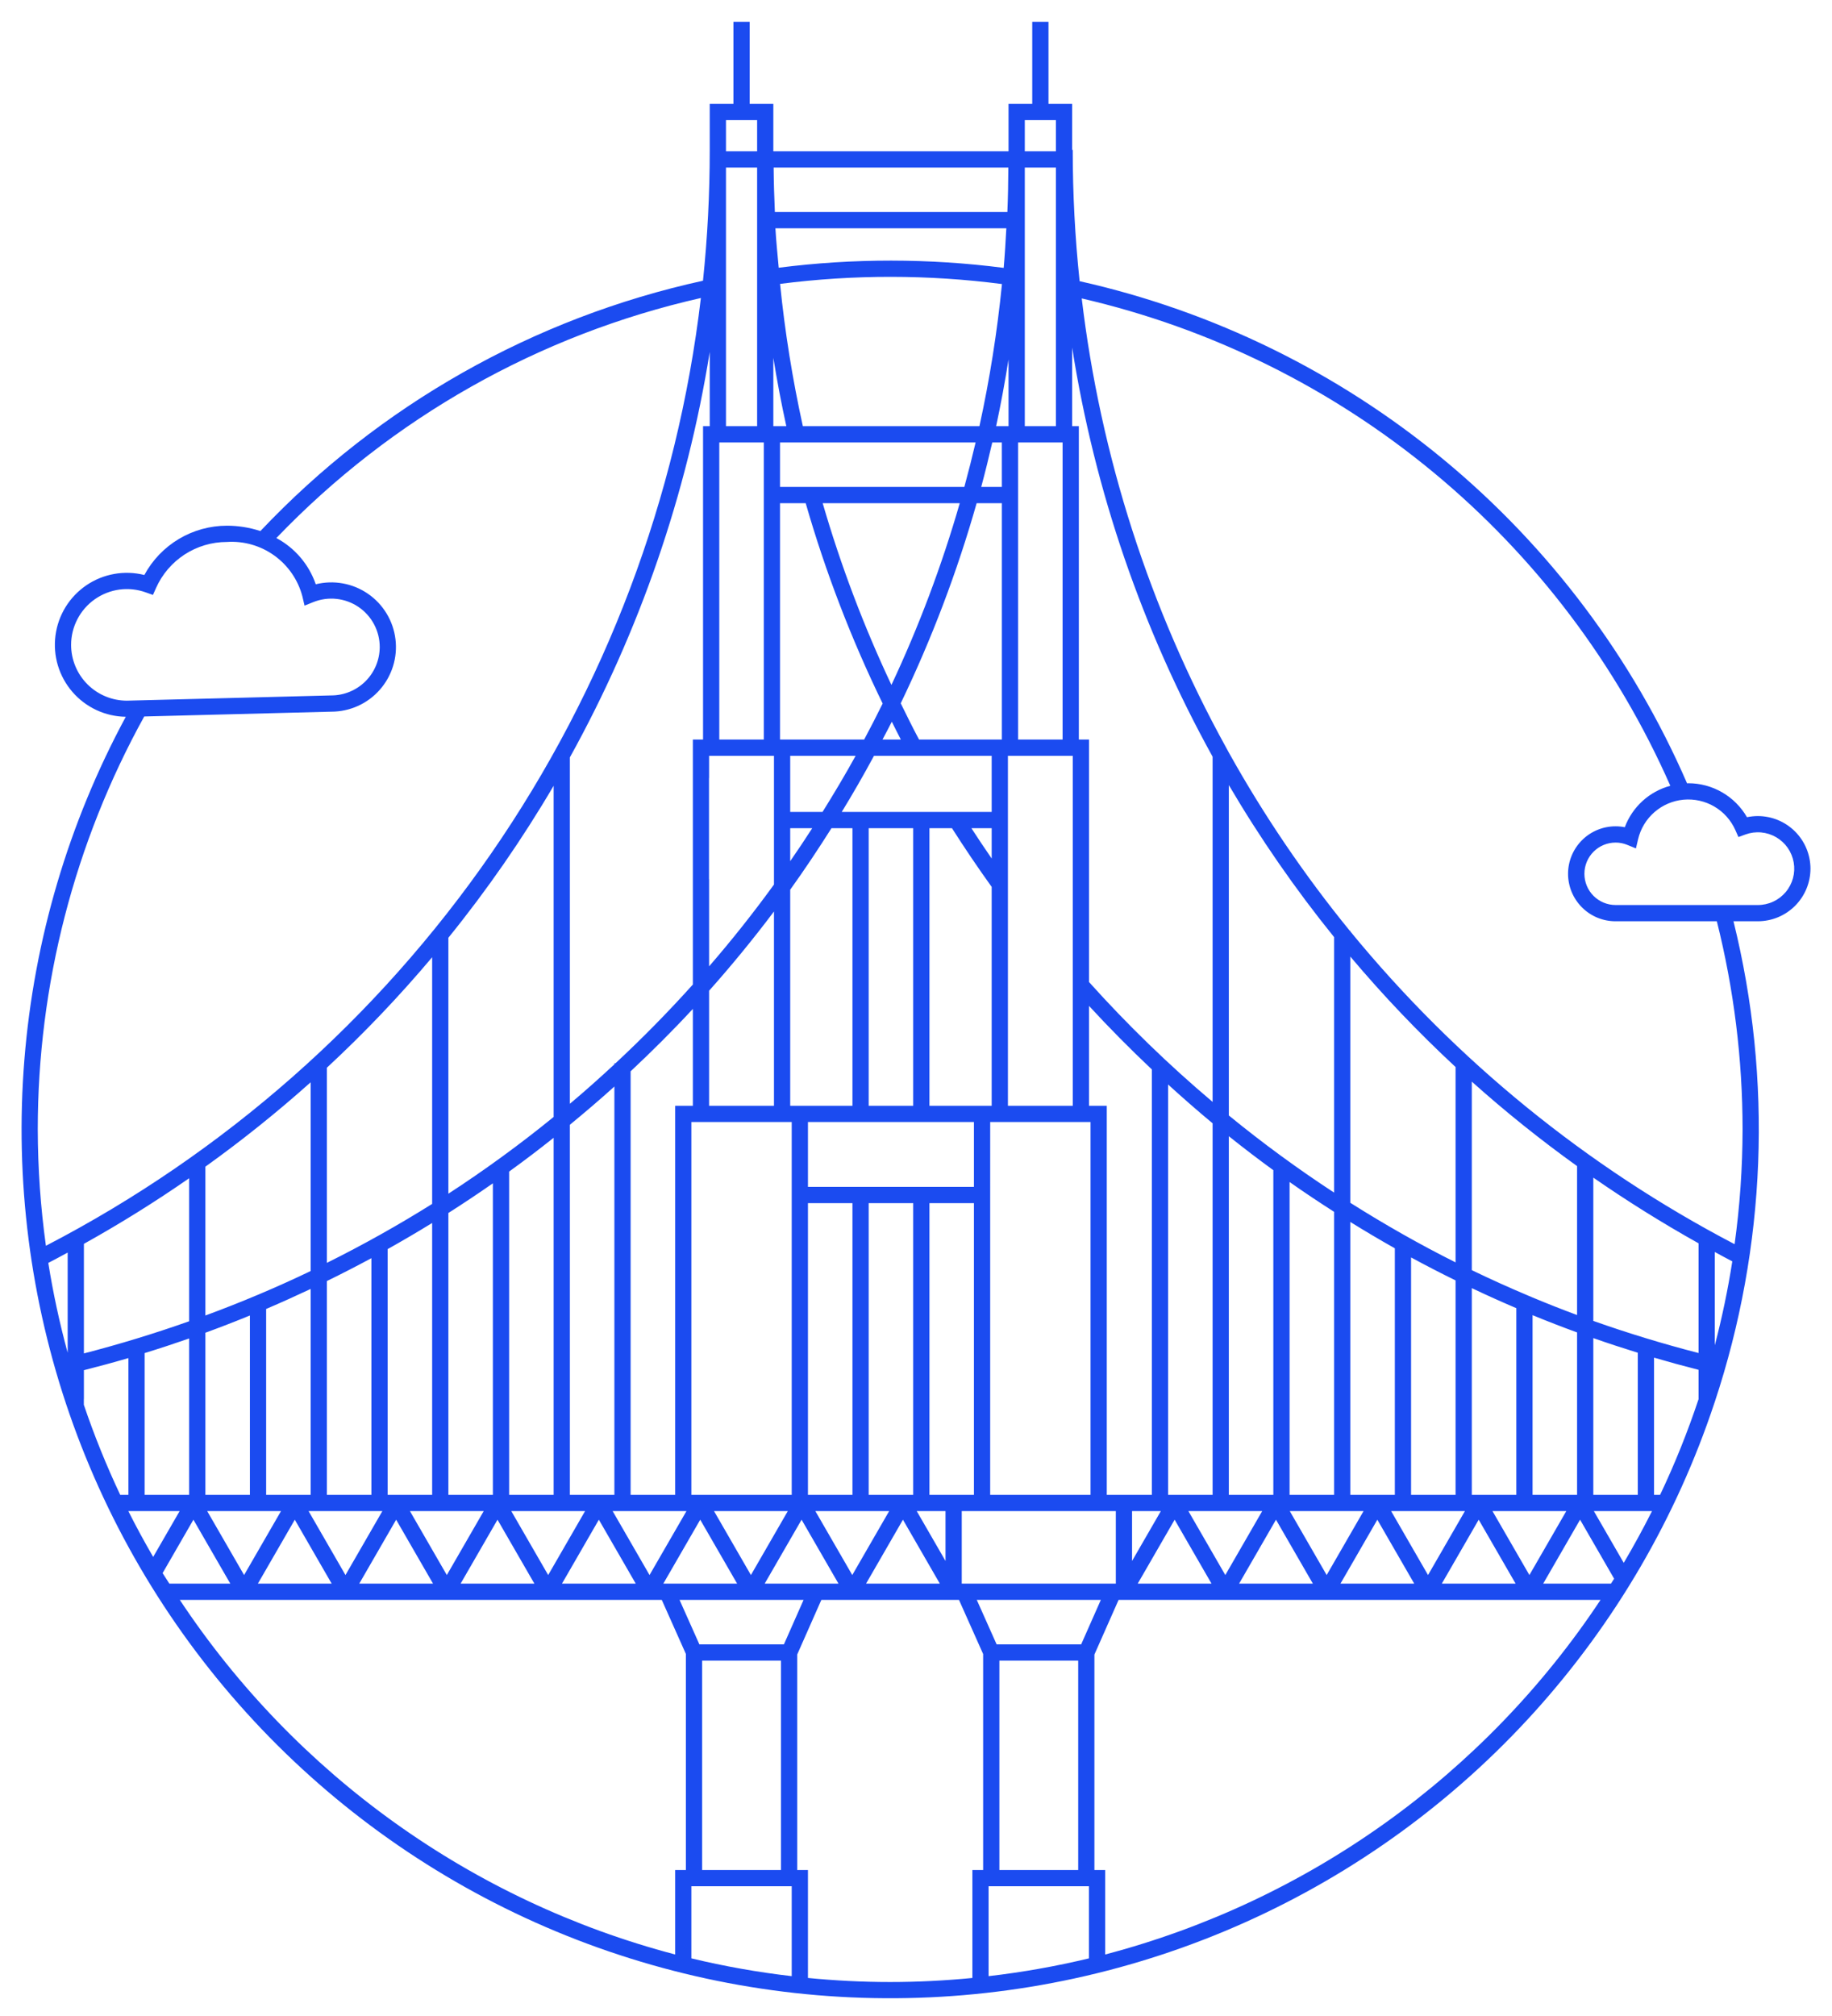 <svg xmlns="http://www.w3.org/2000/svg" width="80" height="88" viewBox="0 0 80 88" fill="none"><path d="M79.06 37.917C79.059 37.309 78.817 36.725 78.386 36.295C77.956 35.865 77.372 35.623 76.764 35.622C76.604 35.622 76.444 35.639 76.287 35.671C76.028 35.221 75.654 34.847 75.204 34.587C74.754 34.326 74.243 34.189 73.724 34.189C73.706 34.189 73.689 34.192 73.671 34.193C71.288 28.709 67.643 23.865 63.034 20.056C58.424 16.247 52.98 13.581 47.145 12.274C46.944 10.37 46.844 8.457 46.844 6.542H46.819V4.534H45.785V0.951H45.076V4.534H44.041V6.603H33.77V4.534H32.736V0.951H32.027V4.534H30.993V6.568C30.993 8.467 30.895 10.365 30.698 12.254C23.305 13.873 16.57 17.681 11.371 23.181C10.899 23.026 10.405 22.947 9.908 22.947C9.169 22.948 8.444 23.148 7.809 23.527C7.175 23.906 6.654 24.449 6.303 25.099C5.873 24.991 5.425 24.975 4.989 25.053C4.553 25.13 4.137 25.299 3.771 25.548C3.404 25.798 3.095 26.122 2.862 26.499C2.63 26.877 2.48 27.299 2.423 27.738C2.365 28.178 2.401 28.625 2.528 29.049C2.656 29.474 2.872 29.867 3.162 30.202C3.451 30.537 3.809 30.807 4.211 30.995C4.613 31.182 5.049 31.282 5.493 31.288C2.995 35.916 1.487 41.013 1.065 46.255C0.643 51.497 1.316 56.77 3.04 61.738C4.765 66.706 7.504 71.261 11.084 75.114C14.663 78.966 19.005 82.032 23.832 84.117C28.66 86.202 33.869 87.26 39.128 87.224C44.387 87.189 49.581 86.059 54.38 83.908C59.178 81.758 63.478 78.632 67.004 74.731C70.53 70.829 73.207 66.237 74.863 61.246L74.882 61.192C77.129 54.416 77.412 47.143 75.698 40.214H76.764C77.373 40.213 77.956 39.971 78.387 39.54C78.817 39.11 79.059 38.526 79.06 37.917ZM46.819 15.173C47.806 21.438 49.882 27.481 52.952 33.031V48.099C51.035 46.481 49.232 44.733 47.556 42.867V32.282H47.111V18.603H46.819L46.819 15.173ZM66.924 65.252V57.408C67.566 57.672 68.214 57.923 68.868 58.162V65.252H66.924ZM68.397 65.961L66.786 68.752L65.174 65.961H68.397ZM66.924 56.636L66.743 56.559C65.909 56.208 65.085 55.836 64.271 55.443V47.214C65.736 48.525 67.27 49.755 68.868 50.901V57.402C68.214 57.16 67.566 56.904 66.924 56.636ZM66.215 57.103V65.252H64.271V56.228C64.913 56.533 65.561 56.824 66.215 57.103ZM64.572 66.336L66.184 69.127H62.961L64.572 66.336ZM62.359 68.752L60.748 65.961H63.97L62.359 68.752ZM61.757 69.127H58.535L60.146 66.336L61.757 69.127ZM61.619 65.252V54.888C62.259 55.236 62.907 55.57 63.562 55.891V65.252L61.619 65.252ZM63.562 55.104C61.986 54.316 60.456 53.444 58.966 52.504V41.755C60.398 43.455 61.933 45.065 63.562 46.577V55.104ZM60.91 54.49V65.252H58.966V53.34C59.606 53.737 60.254 54.12 60.91 54.49ZM59.544 65.961L57.933 68.752L56.322 65.961H59.544ZM57.331 69.127H54.109L55.72 66.336L57.331 69.127ZM56.313 65.252V51.596C56.951 52.045 57.601 52.477 58.257 52.897V65.252H56.313ZM58.257 52.058C56.666 51.018 55.132 49.894 53.661 48.691V34.27C55.026 36.592 56.562 38.81 58.257 40.905L58.257 52.058ZM55.604 51.08V65.252H53.661V49.597C54.298 50.106 54.946 50.601 55.604 51.08ZM55.118 65.961L53.507 68.752L51.895 65.961H55.118ZM43.521 71.779L42.654 69.836H48.072L47.212 71.779H43.521ZM47.083 72.489V81.627H43.641V72.488L47.083 72.489ZM41.998 69.127V65.961H48.726V69.127H41.998ZM30.541 71.779L29.674 69.836H35.091L34.232 71.779H30.541ZM34.103 72.489V81.627H30.661V72.488L34.103 72.489ZM8.969 57.423V50.926C10.566 49.781 12.101 48.551 13.566 47.242V55.482C12.075 56.197 10.543 56.843 8.969 57.423ZM13.566 56.263V65.252H11.622V57.137C12.277 56.858 12.924 56.565 13.566 56.263ZM10.913 57.422V65.252H8.969V58.175C9.624 57.936 10.272 57.685 10.913 57.422ZM12.271 65.961L10.659 68.752L9.048 65.961H12.271ZM12.873 66.336L14.484 69.127H11.261L12.873 66.336ZM13.475 65.961H16.697L15.086 68.752L13.475 65.961ZM14.274 55.125V46.607C15.904 45.095 17.439 43.485 18.871 41.785V52.552C17.389 53.48 15.857 54.338 14.274 55.125ZM18.871 53.384V65.252H16.927V54.525C17.584 54.157 18.232 53.777 18.871 53.384ZM16.218 54.92V65.252H14.274V55.919C14.93 55.598 15.578 55.265 16.218 54.92ZM17.299 66.336L18.91 69.127H15.688L17.299 66.336ZM17.901 65.961H21.123L19.512 68.752L17.901 65.961ZM19.58 52.106V40.934C21.275 38.84 22.811 36.623 24.176 34.3V48.756C22.705 49.954 21.17 51.072 19.58 52.106ZM24.176 49.665V65.252H22.233V51.14C22.893 50.663 23.541 50.171 24.176 49.665ZM21.523 51.653V65.252H19.58V52.948C20.238 52.529 20.886 52.097 21.523 51.653ZM21.725 66.336L23.336 69.127H20.114L21.725 66.336ZM22.327 65.961H25.549L23.938 68.752L22.327 65.961ZM24.885 65.252V49.097C25.546 48.554 26.196 48 26.829 47.428V65.252L24.885 65.252ZM26.151 66.336L27.762 69.127H24.54L26.151 66.336ZM26.753 65.961H29.976L28.364 68.752L26.753 65.961ZM34.507 48.977H34.573V65.252H30.191V48.977L34.507 48.977ZM30.965 48.268V43.246C31.957 42.132 32.901 40.979 33.798 39.787V48.268L30.965 48.268ZM43.754 12.399C43.546 14.484 43.218 16.555 42.77 18.603H35.059C34.607 16.553 34.274 14.48 34.064 12.392C37.281 11.979 40.538 11.982 43.754 12.399ZM34.005 11.686C33.954 11.112 33.893 10.54 33.861 9.964H43.945C43.913 10.542 43.879 11.12 43.829 11.693C40.568 11.272 37.266 11.27 34.005 11.686ZM35.282 51.809V48.977H42.53V51.809H35.282ZM39.878 52.518V65.252H37.934V52.518L39.878 52.518ZM38.927 29.898C37.719 27.337 36.715 24.684 35.925 21.964H41.911C41.127 24.683 40.13 27.336 38.927 29.898ZM42.648 21.964H43.75V32.282H40.133C39.854 31.762 39.595 31.23 39.333 30.7C40.686 27.889 41.796 24.966 42.648 21.964ZM38.944 31.504C39.076 31.763 39.203 32.025 39.338 32.282H38.537C38.672 32.023 38.813 31.766 38.944 31.504ZM43.305 32.991V35.441H36.758C37.249 34.638 37.718 33.822 38.166 32.991H43.305ZM43.305 36.151V37.475C43.001 37.035 42.706 36.594 42.419 36.151H43.305ZM39.878 36.151V48.268H37.934V36.151L39.878 36.151ZM35.919 35.441H34.507V32.991H37.364C36.906 33.823 36.419 34.637 35.919 35.441ZM35.469 36.151C35.156 36.636 34.836 37.117 34.507 37.591V36.151L35.469 36.151ZM36.309 36.151H37.225V48.268H34.507V38.836C35.136 37.961 35.732 37.063 36.309 36.151ZM35.282 52.518H37.225V65.252H35.282V52.518ZM40.587 48.268V36.151H41.571C42.119 37.012 42.7 37.872 43.305 38.714V48.268L40.587 48.268ZM43.239 52.518L43.24 48.977H47.622V65.252H43.239V52.518ZM43.75 21.255H42.848C43.021 20.612 43.181 19.963 43.331 19.312H43.749L43.75 21.255ZM42.603 19.312C42.45 19.964 42.286 20.611 42.111 21.255H34.062V19.312L42.603 19.312ZM35.183 21.964C36.049 24.971 37.174 27.897 38.544 30.71C38.284 31.24 38.013 31.762 37.736 32.282H34.062V21.964L35.183 21.964ZM34.402 65.961L32.791 68.752L31.18 65.961H34.402ZM30.256 48.268H29.482V65.252H27.538V46.764C28.475 45.886 29.385 44.98 30.256 44.039V48.268ZM30.578 66.336L32.189 69.127H28.966L30.578 66.336ZM33.392 69.127L35.004 66.336L36.615 69.127H33.392ZM35.605 65.961H38.828L37.217 68.752L35.605 65.961ZM39.43 66.336L41.041 69.127H37.819L39.43 66.336ZM40.032 65.961H41.289V68.138L40.032 65.961ZM40.587 65.252V52.518H42.53V65.252L40.587 65.252ZM48.331 65.252V48.268H47.556V43.909C48.441 44.869 49.356 45.793 50.299 46.682V65.252L48.331 65.252ZM49.435 65.961H50.692L49.435 68.138V65.961ZM51.294 66.336L52.905 69.127H49.682L51.294 66.336ZM51.008 65.252V47.339C51.645 47.918 52.291 48.486 52.952 49.033V65.252L51.008 65.252ZM44.751 5.243H46.11V6.603H44.751V5.243ZM44.751 9.964V7.312H46.11V18.603H44.751V9.964ZM44.459 21.964V19.312H46.402V32.282H44.459L44.459 21.964ZM46.847 32.991V48.268H44.014V32.991L46.847 32.991ZM44.041 18.603H43.499C43.707 17.641 43.884 16.669 44.041 15.69V18.603ZM44.032 7.312C44.028 7.962 44.018 8.61 43.99 9.255H33.837C33.809 8.608 33.788 7.96 33.783 7.312H44.032ZM33.77 15.62C33.932 16.621 34.12 17.615 34.337 18.603H33.77V15.62ZM31.702 5.243H33.062V6.603H31.702V5.243ZM31.702 7.312H33.062V18.603H31.702V7.312ZM31.41 19.312H33.354V32.282H31.41V19.312ZM33.798 32.991V38.611C32.905 39.842 31.961 41.032 30.965 42.182V38.377H30.961V33.965H30.965V32.991H33.798ZM30.993 15.361V18.603H30.701V32.282H30.256V42.975C29.182 44.17 28.055 45.316 26.876 46.414H26.829V46.459C26.194 47.047 25.549 47.624 24.885 48.181V33.061C27.93 27.559 29.996 21.57 30.993 15.361ZM3.105 28.149C3.105 27.758 3.2 27.372 3.381 27.026C3.561 26.679 3.822 26.381 4.143 26.156C4.463 25.932 4.832 25.787 5.22 25.735C5.607 25.684 6.001 25.726 6.369 25.859L6.679 25.969L6.813 25.668C7.079 25.07 7.513 24.561 8.062 24.204C8.612 23.847 9.253 23.657 9.908 23.657C10.648 23.608 11.382 23.819 11.983 24.253C12.585 24.687 13.017 25.317 13.205 26.034L13.299 26.436L13.682 26.282C14.002 26.154 14.35 26.105 14.693 26.142C15.037 26.179 15.366 26.299 15.652 26.492C15.939 26.686 16.173 26.947 16.335 27.252C16.497 27.557 16.582 27.897 16.582 28.242C16.581 28.804 16.357 29.342 15.959 29.739C15.56 30.135 15.021 30.357 14.46 30.356L5.54 30.585C4.894 30.584 4.275 30.327 3.818 29.87C3.362 29.413 3.105 28.794 3.105 28.149ZM1.649 49.294C1.649 42.991 3.248 36.791 6.298 31.275L14.469 31.065C14.868 31.065 15.263 30.98 15.627 30.816C15.992 30.652 16.317 30.412 16.581 30.113C16.846 29.814 17.044 29.462 17.163 29.081C17.282 28.699 17.318 28.297 17.269 27.901C17.221 27.504 17.089 27.122 16.882 26.781C16.675 26.439 16.398 26.145 16.069 25.919C15.74 25.692 15.367 25.538 14.973 25.467C14.581 25.395 14.177 25.408 13.789 25.504C13.491 24.639 12.876 23.918 12.069 23.486C17.087 18.251 23.534 14.607 30.606 13.008C29.58 21.715 26.437 30.038 21.451 37.251C16.465 44.462 9.789 50.343 2.005 54.379C1.771 52.694 1.652 50.995 1.649 49.294ZM3.664 59.078V54.295C5.253 53.41 6.785 52.455 8.26 51.431V57.674C6.761 58.205 5.229 58.673 3.664 59.078ZM8.26 58.425V65.252H6.316V59.063C6.97 58.862 7.618 58.649 8.26 58.425ZM2.955 59.049C2.602 57.758 2.32 56.448 2.109 55.127C2.394 54.98 2.674 54.828 2.955 54.676V59.049ZM3.661 61.321V61.071H3.664V59.81C4.317 59.644 4.965 59.469 5.607 59.281V65.252H5.25C4.646 63.973 4.115 62.661 3.661 61.321ZM5.604 65.961H7.844L6.689 67.961C6.308 67.307 5.946 66.64 5.604 65.961ZM7.101 68.667L8.446 66.336L10.057 69.127H7.396C7.299 68.973 7.196 68.823 7.101 68.667ZM29.952 81.627H29.482V85.315C20.616 82.984 12.918 77.475 7.851 69.836H28.898L29.952 72.198V81.627ZM34.573 86.261C33.098 86.09 31.634 85.831 30.191 85.484V82.336H34.573V86.261ZM42.932 81.627H42.462V86.34C41.279 86.454 40.083 86.517 38.872 86.517C37.66 86.517 36.464 86.454 35.282 86.34V81.627H34.812V72.222L35.867 69.836H41.877L42.932 72.2L42.932 81.627ZM47.553 85.484C46.109 85.831 44.645 86.09 43.17 86.261V82.336H47.553V85.484ZM48.262 85.315V81.627H47.791V72.222L48.847 69.836H69.893C64.826 77.475 57.127 82.984 48.262 85.315ZM70.348 69.127H67.388L68.999 66.336L70.486 68.912C70.441 68.984 70.393 69.055 70.348 69.127ZM70.906 68.22L69.601 65.961H72.14C71.753 66.729 71.342 67.483 70.906 68.22ZM69.577 65.252V58.409C70.219 58.634 70.867 58.847 71.52 59.049V65.252L69.577 65.252ZM74.173 61.075C73.698 62.5 73.138 63.895 72.493 65.252H72.229V59.262C72.873 59.451 73.52 59.628 74.173 59.794L74.173 61.075ZM74.173 59.061C72.615 58.659 71.083 58.192 69.577 57.659V51.404C71.052 52.426 72.584 53.383 74.173 54.272V59.061ZM74.882 58.723V54.651C75.136 54.788 75.389 54.927 75.646 55.06C75.454 56.293 75.198 57.516 74.882 58.723ZM76.095 49.294C76.092 50.972 75.976 52.648 75.747 54.31C69.291 50.936 63.583 46.292 58.966 40.657V40.629H58.943C56.957 38.196 55.19 35.593 53.661 32.85L53.545 32.637C50.197 26.568 48.055 19.909 47.237 13.027C52.88 14.331 58.141 16.932 62.603 20.625C67.065 24.318 70.604 29 72.94 34.3C72.488 34.421 72.072 34.649 71.727 34.963C71.381 35.278 71.115 35.671 70.951 36.109C70.819 36.082 70.685 36.069 70.551 36.069C70.278 36.069 70.008 36.122 69.756 36.226C69.504 36.33 69.275 36.482 69.083 36.675C68.89 36.867 68.737 37.096 68.632 37.348C68.528 37.599 68.474 37.869 68.474 38.142C68.474 38.414 68.528 38.684 68.632 38.936C68.737 39.188 68.89 39.416 69.083 39.609C69.275 39.801 69.504 39.954 69.756 40.058C70.008 40.161 70.278 40.215 70.551 40.214H74.971C75.716 43.183 76.094 46.233 76.095 49.294ZM70.551 39.505C70.189 39.505 69.843 39.361 69.587 39.106C69.331 38.85 69.188 38.503 69.188 38.142C69.188 37.78 69.331 37.434 69.587 37.178C69.843 36.922 70.189 36.779 70.551 36.779C70.723 36.778 70.894 36.812 71.054 36.877L71.438 37.034L71.533 36.63C71.642 36.172 71.891 35.759 72.247 35.45C72.602 35.141 73.046 34.951 73.514 34.907C73.984 34.864 74.454 34.968 74.861 35.206C75.267 35.444 75.589 35.804 75.78 36.235L75.914 36.537L76.225 36.424C76.442 36.345 76.675 36.315 76.906 36.336C77.136 36.357 77.36 36.428 77.56 36.544C77.76 36.66 77.933 36.819 78.066 37.009C78.198 37.199 78.287 37.416 78.327 37.644C78.367 37.872 78.357 38.106 78.297 38.33C78.236 38.553 78.128 38.761 77.979 38.939C77.83 39.116 77.644 39.259 77.434 39.356C77.224 39.454 76.995 39.505 76.764 39.505L70.551 39.505Z" fill="#1B4BF0"></path></svg>